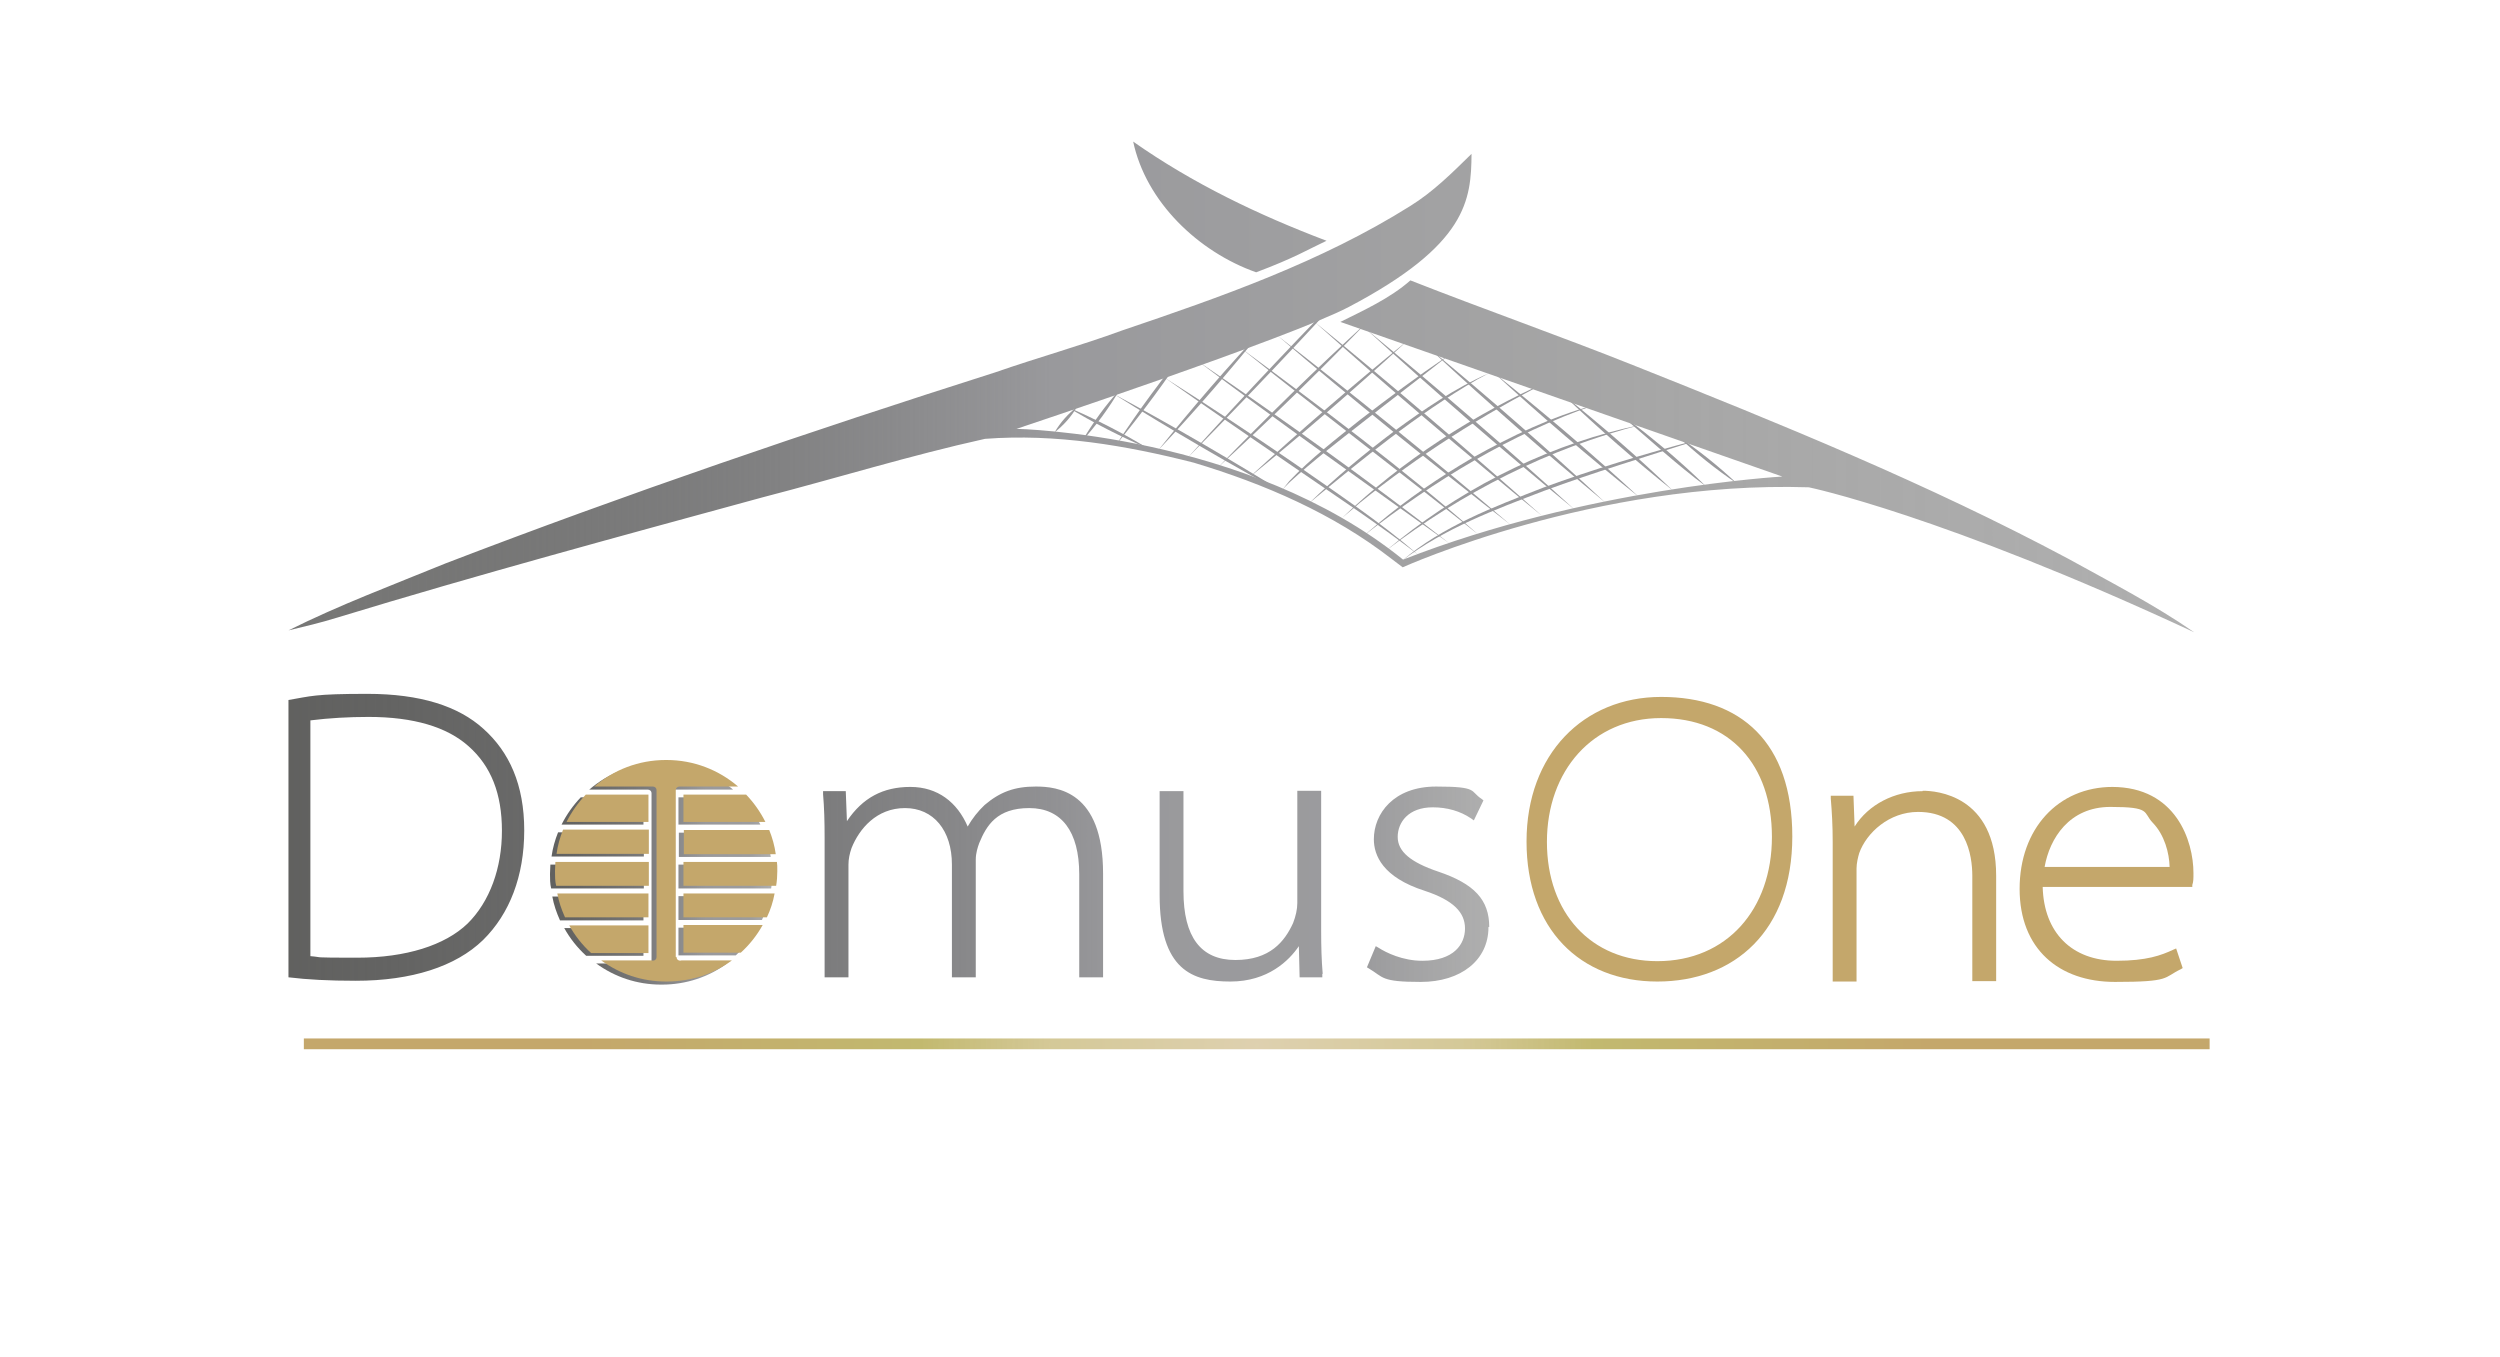 <?xml version="1.0" encoding="UTF-8"?>
<svg xmlns="http://www.w3.org/2000/svg" xmlns:xlink="http://www.w3.org/1999/xlink" id="Livello_1" version="1.1" viewBox="0 0 650 352.8">
  <defs>
    <style>
      .st0 {
        fill: #c4a76b;
      }

      .st1 {
        isolation: isolate;
      }

      .st2 {
        fill: #99999c;
      }

      .st3 {
        fill: url(#Sfumatura_senza_nome);
      }

      .st4 {
        fill: url(#Sfumatura_senza_nome_3);
      }

      .st5 {
        fill: url(#Sfumatura_senza_nome_4);
      }

      .st6 {
        fill: url(#Sfumatura_senza_nome_2);
      }
    </style>
    <linearGradient id="Sfumatura_senza_nome" data-name="Sfumatura senza nome" x1="143" y1="469.2" x2="200.7" y2="469.2" gradientTransform="translate(0 -242)" gradientUnits="userSpaceOnUse">
      <stop offset="0" stop-color="#1d1d1b" stop-opacity=".7"></stop>
      <stop offset=".7" stop-color="#99999c"></stop>
      <stop offset=".9" stop-color="#9c9c9e"></stop>
      <stop offset="1" stop-color="#a6a6a6" stop-opacity=".9"></stop>
    </linearGradient>
    <linearGradient id="Sfumatura_senza_nome_2" data-name="Sfumatura senza nome 2" x1="75" y1="342.5" x2="570.5" y2="342.5" gradientTransform="translate(0 -242)" gradientUnits="userSpaceOnUse">
      <stop offset="0" stop-color="#1d1d1b" stop-opacity=".6"></stop>
      <stop offset=".4" stop-color="#99999c"></stop>
      <stop offset=".7" stop-color="#a6a6a6"></stop>
      <stop offset="1" stop-color="#a6a6a6" stop-opacity=".9"></stop>
    </linearGradient>
    <radialGradient id="Sfumatura_senza_nome_3" data-name="Sfumatura senza nome 3" cx="326.8" cy="537.2" fx="326.8" fy="537.2" r="175.2" gradientTransform="translate(0 -211.6) scale(1 .9)" gradientUnits="userSpaceOnUse">
      <stop offset="0" stop-color="#e0d0b1" stop-opacity=".9"></stop>
      <stop offset="0" stop-color="#dbcca7" stop-opacity=".9"></stop>
      <stop offset=".3" stop-color="#d0c38d" stop-opacity=".9"></stop>
      <stop offset=".5" stop-color="#c2b96f"></stop>
      <stop offset="1" stop-color="#c4a76b"></stop>
    </radialGradient>
    <linearGradient id="Sfumatura_senza_nome_4" data-name="Sfumatura senza nome 4" x1="75" y1="459.8" x2="387.2" y2="459.8" gradientTransform="translate(0 -242)" gradientUnits="userSpaceOnUse">
      <stop offset="0" stop-color="#1d1d1b" stop-opacity=".7"></stop>
      <stop offset=".7" stop-color="#99999c"></stop>
      <stop offset=".9" stop-color="#9c9c9e"></stop>
      <stop offset="1" stop-color="#a6a6a6" stop-opacity=".9"></stop>
    </linearGradient>
  </defs>
  <g class="st1">
    <g id="Livello_11">
      <path class="st3" d="M176.4,207.3h16.3c2,2.1,3.7,4.5,5,7.1h-21.3v-7.1ZM200.6,224.8h-24.2v6.2h24.1c.2-1.2.3-2.5.3-3.8s0-1.6-.1-2.4h-.1ZM176.4,239.2h21.7c.9-1.9,1.6-4,2-6.2h-23.7v6.2ZM176.4,248.4h14.9c2.3-2.1,4.2-4.5,5.7-7.2h-20.6v7.2h0ZM176.4,222.8h24c-.3-2.2-.9-4.3-1.7-6.3h-22.2v6.3h-.1ZM174.4,249.6v-43.3c0-.7.5-1,1-1h15.2c-5-4.3-11.5-6.9-18.6-6.9h-.2c-7.1,0-13.6,2.6-18.6,6.9h15.2c.5,0,1,.3,1,1v43.3c0,.8-.7,1.1-1.3.9h-13.1c4.8,3.5,10.6,5.5,16.9,5.5h.2c6.3,0,12.2-2,16.9-5.5h-13.1c-.6.2-1.3-.1-1.3-.9h-.2ZM167.3,207.3h-16.3c-2,2.1-3.7,4.5-5,7.1h21.3v-7.1ZM167.3,224.8h-24.2c0,.8-.1,1.6-.1,2.4,0,1.3,0,2.6.3,3.8h24.1v-6.2h-.1ZM167.3,233.1h-23.7c.4,2.2,1.1,4.2,2,6.2h21.7v-6.2ZM167.3,241.3h-20.6c1.5,2.7,3.4,5.1,5.7,7.2h14.9v-7.2h0ZM167.3,216.4h-22.2c-.8,2-1.4,4.1-1.7,6.3h24v-6.3h-.1Z"></path>
      <path class="st2" d="M277.5,105.8c7.2,3.1,14.3,6.7,21,10.8-7.2-3.1-14.3-6.7-21-10.8h0Z"></path>
      <path class="st2" d="M289.5,102.4c16,8.6,31.7,17.8,47.1,27.4-16-8.6-31.7-17.8-47.1-27.4h0Z"></path>
      <path class="st2" d="M302.8,98.2c11.4,7.2,22.5,14.6,33.6,22.2,11,7.7,22.2,15.1,32.4,23.9-10.6-8.2-21.9-15.6-32.9-23.2-9.8-6.7-23.6-16.2-33.1-22.9h0Z"></path>
      <path class="st2" d="M311.6,94c22.2,15.2,44.1,30.8,65.4,47.4-19-13.6-47-33.5-65.4-47.4h0Z"></path>
      <path class="st2" d="M322.5,90.4c21.1,15.6,42.2,31.4,62,48.7-19.8-15.9-42.2-32.8-62-48.7h0Z"></path>
      <path class="st2" d="M332.2,87.3c19.8,15.4,41.5,32.9,60.6,49.2-19.8-15.4-41.5-32.9-60.6-49.2h0Z"></path>
      <path class="st2" d="M341.8,83.7c19.4,15.8,40.5,33.9,59.2,50.5-19.4-15.8-40.6-33.9-59.2-50.5h0Z"></path>
      <path class="st2" d="M355.1,85.5c17.8,14.7,37.2,31.4,54.3,47-17.9-14.7-37.2-31.4-54.3-47h0Z"></path>
      <path class="st2" d="M372.5,91.3c15.3,12.7,30.3,25.8,44.9,39.4-15.3-12.7-30.4-25.8-44.9-39.3h0Z"></path>
      <path class="st2" d="M388.5,97c12.9,10.3,25.5,21,37.6,32.2-12.9-10.3-25.5-21.1-37.6-32.2h0Z"></path>
      <path class="st2" d="M406.6,102.8c9.8,7.8,19.3,16.1,28.3,24.7-9.8-7.8-19.3-16.1-28.3-24.7h0Z"></path>
      <path class="st2" d="M422,108.4c4,2.5,7.5,5.6,11.2,8.6,3.5,3,7.1,6.2,10.4,9.5-7.5-5.6-14.5-12-21.6-18.1h0Z"></path>
      <path class="st2" d="M436.2,113.4c5.5,3.7,10.6,7.8,15.4,12.3-5.5-3.7-10.6-7.8-15.4-12.3h0Z"></path>
      <path class="st2" d="M274.2,112.4c1.5-2.6,3.5-4.8,5.8-6.6-1.5,2.6-3.5,4.8-5.8,6.6h0Z"></path>
      <path class="st2" d="M281.4,114.6c2.8-4.8,6.1-9.3,9.8-13.4-2.8,4.8-6.1,9.3-9.8,13.4h0Z"></path>
      <path class="st2" d="M290.3,115.5c5.8-8.9,12.2-17.5,18.9-25.7-5.8,8.9-12.2,17.5-18.9,25.7h0Z"></path>
      <path class="st2" d="M329.2,84.7c-8.9,11.1-18.3,22-28.1,32.4,8.9-11.1,18.3-22,28.1-32.4h0Z"></path>
      <path class="st2" d="M355.5,69.6c-14.7,16.3-31.4,33.9-46.8,49.5,14.7-16.3,31.4-33.9,46.8-49.5h0Z"></path>
      <path class="st2" d="M355.5,83.7c-12.5,12.9-25.4,25.5-38.7,37.7,12.5-12.9,25.4-25.5,38.7-37.7h0Z"></path>
      <path class="st2" d="M365.8,88.7c-13.4,12.3-27.2,24.2-41.2,35.6,13.4-12.3,27.2-24.2,41.2-35.6h0Z"></path>
      <path class="st2" d="M376.4,92.6c-7.1,5.6-15,11.6-22.1,17.2-6.4,5-12.9,10-18.9,15.5-.8.8-1.7,1.6-2.3,2.6.6-1,1.4-1.9,2.1-2.8,5.6-5.9,12.1-10.9,18.5-16,7.4-5.7,14.9-11.3,22.6-16.5h0Z"></path>
      <path class="st2" d="M340.4,130.8c6.9-6.7,14.4-12.9,22.1-18.7,7.8-5.7,15.8-11.2,24.7-15.1l-3.2,1.7c-15.7,9.1-29.7,20.6-43.6,32.1h0Z"></path>
      <path class="st2" d="M402.8,99c-17.4,8.9-34,19.4-49.2,31.7l-1.5,1.3-3.1,2.6c15.6-14.9,34.1-26.8,53.8-35.6h0Z"></path>
      <path class="st2" d="M414.6,105.3c-21.8,7.5-41.7,19.7-59.8,33.8l3.3-2.8c7.7-6.5,16.1-12.2,24.8-17.3,10-5.6,20.6-10.7,31.7-13.7h0Z"></path>
      <path class="st2" d="M426.9,110.4c-24.2,6.1-46.8,17.7-66.6,32.8l3.6-2.9c18.1-14.4,40.3-25.3,63-29.9h0Z"></path>
      <path class="st2" d="M440.9,114.6c-13.2,4.2-26.4,8.2-39.4,13-12.8,4.9-26,9.8-37,18.2,10.6-9,23.9-14,36.7-19,12.8-4.7,26.4-8.8,39.6-12.3h0Z"></path>
      <path class="st6" d="M294.6,36.8c15.5,10.9,32.6,19.1,50.3,25.8-4.9,2.3-8.2,4.4-18.3,8.2-15-5.3-28.7-18.3-32-34.1h0ZM463.4,123.9s-50.9,2.9-98.6,21.6c-40.5-32.8-100.5-34-100.5-34,0,0,71.2-23.7,86.4-31.7,30.8-16.2,31.8-27.8,31.9-39.8-5,4.9-10,9.9-16,13.6-23.1,14.5-49.1,23.6-74.8,32.3-10.9,4-22.1,7.1-33,10.9-48.1,15.3-95.9,31.6-143,49.7-13.7,5.6-27.6,10.8-40.8,17.4,4.2-1,8.4-2,12.6-3.3,36.7-11.2,73.7-21.2,110.7-31.3,19.3-5,38.4-10.9,57.8-15.2,18.3-1.4,36.7,1.7,54.3,6.2,18.3,5.5,36.2,13.2,51.4,25l2.9,2.2s50-22.6,105.6-20.8c0,0,34.5,7.1,100.2,37.7-10.4-7.2-21.7-13-32.7-19.1-36.5-19.5-74.9-35.1-113.3-50.4-18.8-7.5-39-14.6-57.8-22-5.3,4.7-12.4,7.9-18.2,10.8l114.9,40.2"></path>
      <path class="st0" d="M431.9,181.2c-20.2,0-35,14.9-35,37.6s13.9,36.4,34,36.4,35.1-13.2,35.1-37.7-13.4-36.3-34.1-36.3h0ZM430.9,249.9c-17.2,0-28.7-12.5-28.7-31s11.9-32.2,29.7-32.2,28.8,12.1,28.8,30.9-11.7,32.3-29.8,32.3h0Z"></path>
      <rect class="st4" x="79" y="270" width="495.5" height="2.8"></rect>
      <path class="st0" d="M177.7,206.6h16.3c2,2.1,3.7,4.5,5,7.1h-21.3v-7.1h0ZM201.9,224.1h-24.2v6.2h24.1c.2-1.2.3-2.5.3-3.8s0-1.6-.1-2.4h-.1ZM177.7,238.5h21.7c.9-1.9,1.6-4,2-6.2h-23.7v6.2h0ZM177.7,247.7h14.9c2.3-2.1,4.2-4.5,5.7-7.2h-20.6v7.2h0ZM177.7,222.1h24c-.3-2.2-.9-4.3-1.7-6.3h-22.2v6.3h-.1ZM175.7,248.8v-43.3c0-.7.5-1,1-1h15.2c-5-4.3-11.5-6.9-18.6-6.9h-.2c-7.1,0-13.6,2.6-18.6,6.9h15.2c.5,0,1,.3,1,1v43.3c0,.8-.7,1.1-1.3.9h-13.1c4.8,3.5,10.6,5.5,16.9,5.5h.2c6.3,0,12.2-2,16.9-5.5h-13.1c-.6.2-1.3-.1-1.3-.9h-.2ZM168.6,206.6h-16.3c-2,2.1-3.7,4.5-5,7.1h21.3v-7.1ZM168.6,224.1h-24.2c0,.8-.1,1.6-.1,2.4,0,1.3,0,2.6.3,3.8h24.1v-6.2h-.1ZM168.6,232.3h-23.7c.4,2.2,1.1,4.2,2,6.2h21.7v-6.2ZM168.6,240.6h-20.6c1.5,2.7,3.4,5.1,5.7,7.2h14.9v-7.2h0ZM168.6,215.7h-22.2c-.8,2-1.4,4.1-1.7,6.3h24v-6.3h-.1Z"></path>
      <path class="st5" d="M125.7,189.5c-6.5-5.9-16.4-9.1-30.2-9.1s-14.6.6-20.5,1.6v72.1c4.9.6,10.5.9,17.5.9,14.5,0,26-3.7,33.1-10.6,6.9-6.8,10.7-16.6,10.7-28.5s-3.9-20.4-10.6-26.4ZM121.6,240.1c-5.9,5.7-16.1,8.9-28.7,8.9s-8.5-.1-12.2-.4v-61.3c4.8-.6,10-.9,15.1-.9,11.7,0,20.4,2.6,26,7.6,5.9,5.2,8.7,12.4,8.7,22s-3.1,18.4-9,24.2h0ZM286.8,227.2v26.9h-6.2v-26.8c0-11.1-4.6-17.2-13-17.2s-11.1,4.5-13,9.1c-.4,1.1-.9,2.6-.9,4.3v30.6h-6.2v-29.3c0-8.9-4.8-14.7-12.2-14.7s-11.9,5.4-13.9,10.4c-.5,1.4-.8,2.9-.8,4.3v29.3h-6.2v-36.3c0-4.2-.1-7.8-.4-11.3v-.8h5.9l.3,7.8c4.1-6.1,9.4-8.9,16.5-8.9s12.2,4,14.9,10.3c1.2-2.1,2.7-4,4.4-5.6,4-3.4,7.8-4.8,13.3-4.8s17.5,1.1,17.5,22.6h0ZM343.8,253.3v.8h-5.9l-.2-8.1c-2.5,3.7-8,9.2-17.8,9.2s-18.4-2.9-18.4-22.5v-27h6.2v26c0,11.9,4.5,17.9,13.5,17.9s12.8-4.8,15-9.6c.7-1.8,1.1-3.6,1.1-5.2v-29.2h6.2v36.3c0,4.2.1,7.8.4,11.3h-.1ZM387,241.1c0,8.5-7.1,14.2-17.6,14.2s-9.6-1.2-13.5-3.5l-.5-.3,2.3-5.5.7.4c2,1.3,6.3,3.4,11.4,3.4,8.2,0,11.1-4.3,11.1-8.4s-2.9-7.3-10.5-9.8c-10.9-3.5-13.2-9.2-13.2-13.4,0-6.6,5.1-13.7,16.2-13.7s8.7,1.2,11.8,3.2l.5.4-2.5,5.2-.7-.5c-2.8-1.9-6.2-2.9-10-2.9-6.3,0-9.1,3.9-9.1,7.7s3.4,6.6,10.5,9c9.5,3.2,13.3,7.4,13.3,14.4h-.2Z"></path>
      <path class="st0" d="M499.9,205.7c-7.4,0-14.1,3.5-17.7,9.2l-.3-8h-5.9v.7c.3,3.5.5,7.1.5,11.3v36.3h6.2v-29.4c0-1.4.4-3,.7-4,1.9-5.3,7.8-10.7,15.3-10.7,12.7,0,14.1,11.6,14.1,16.6v27.4h6.2v-27.4c0-21.1-15.8-22.1-19-22.1h-.1Z"></path>
      <path class="st0" d="M549.3,204.6c-14.2,0-24.2,10.9-24.2,26.5s10.2,24.2,24.8,24.2,12.5-1.1,17.1-3.3l.5-.3-1.7-5.1-.7.3c-3.2,1.5-7,2.9-14.8,2.9-11.6,0-18.9-7.3-19.2-19.2h38.9v-.5c.3-.9.3-1.6.3-3.1,0-8.3-4.5-22.4-21.2-22.4h.2ZM531.6,225.4c1.3-7.4,6.4-15.6,17.1-15.6s8.4,1.4,11,4.1c3.1,3.2,4.3,7.9,4.4,11.5h-32.5Z"></path>
    </g>
  </g>
</svg>
